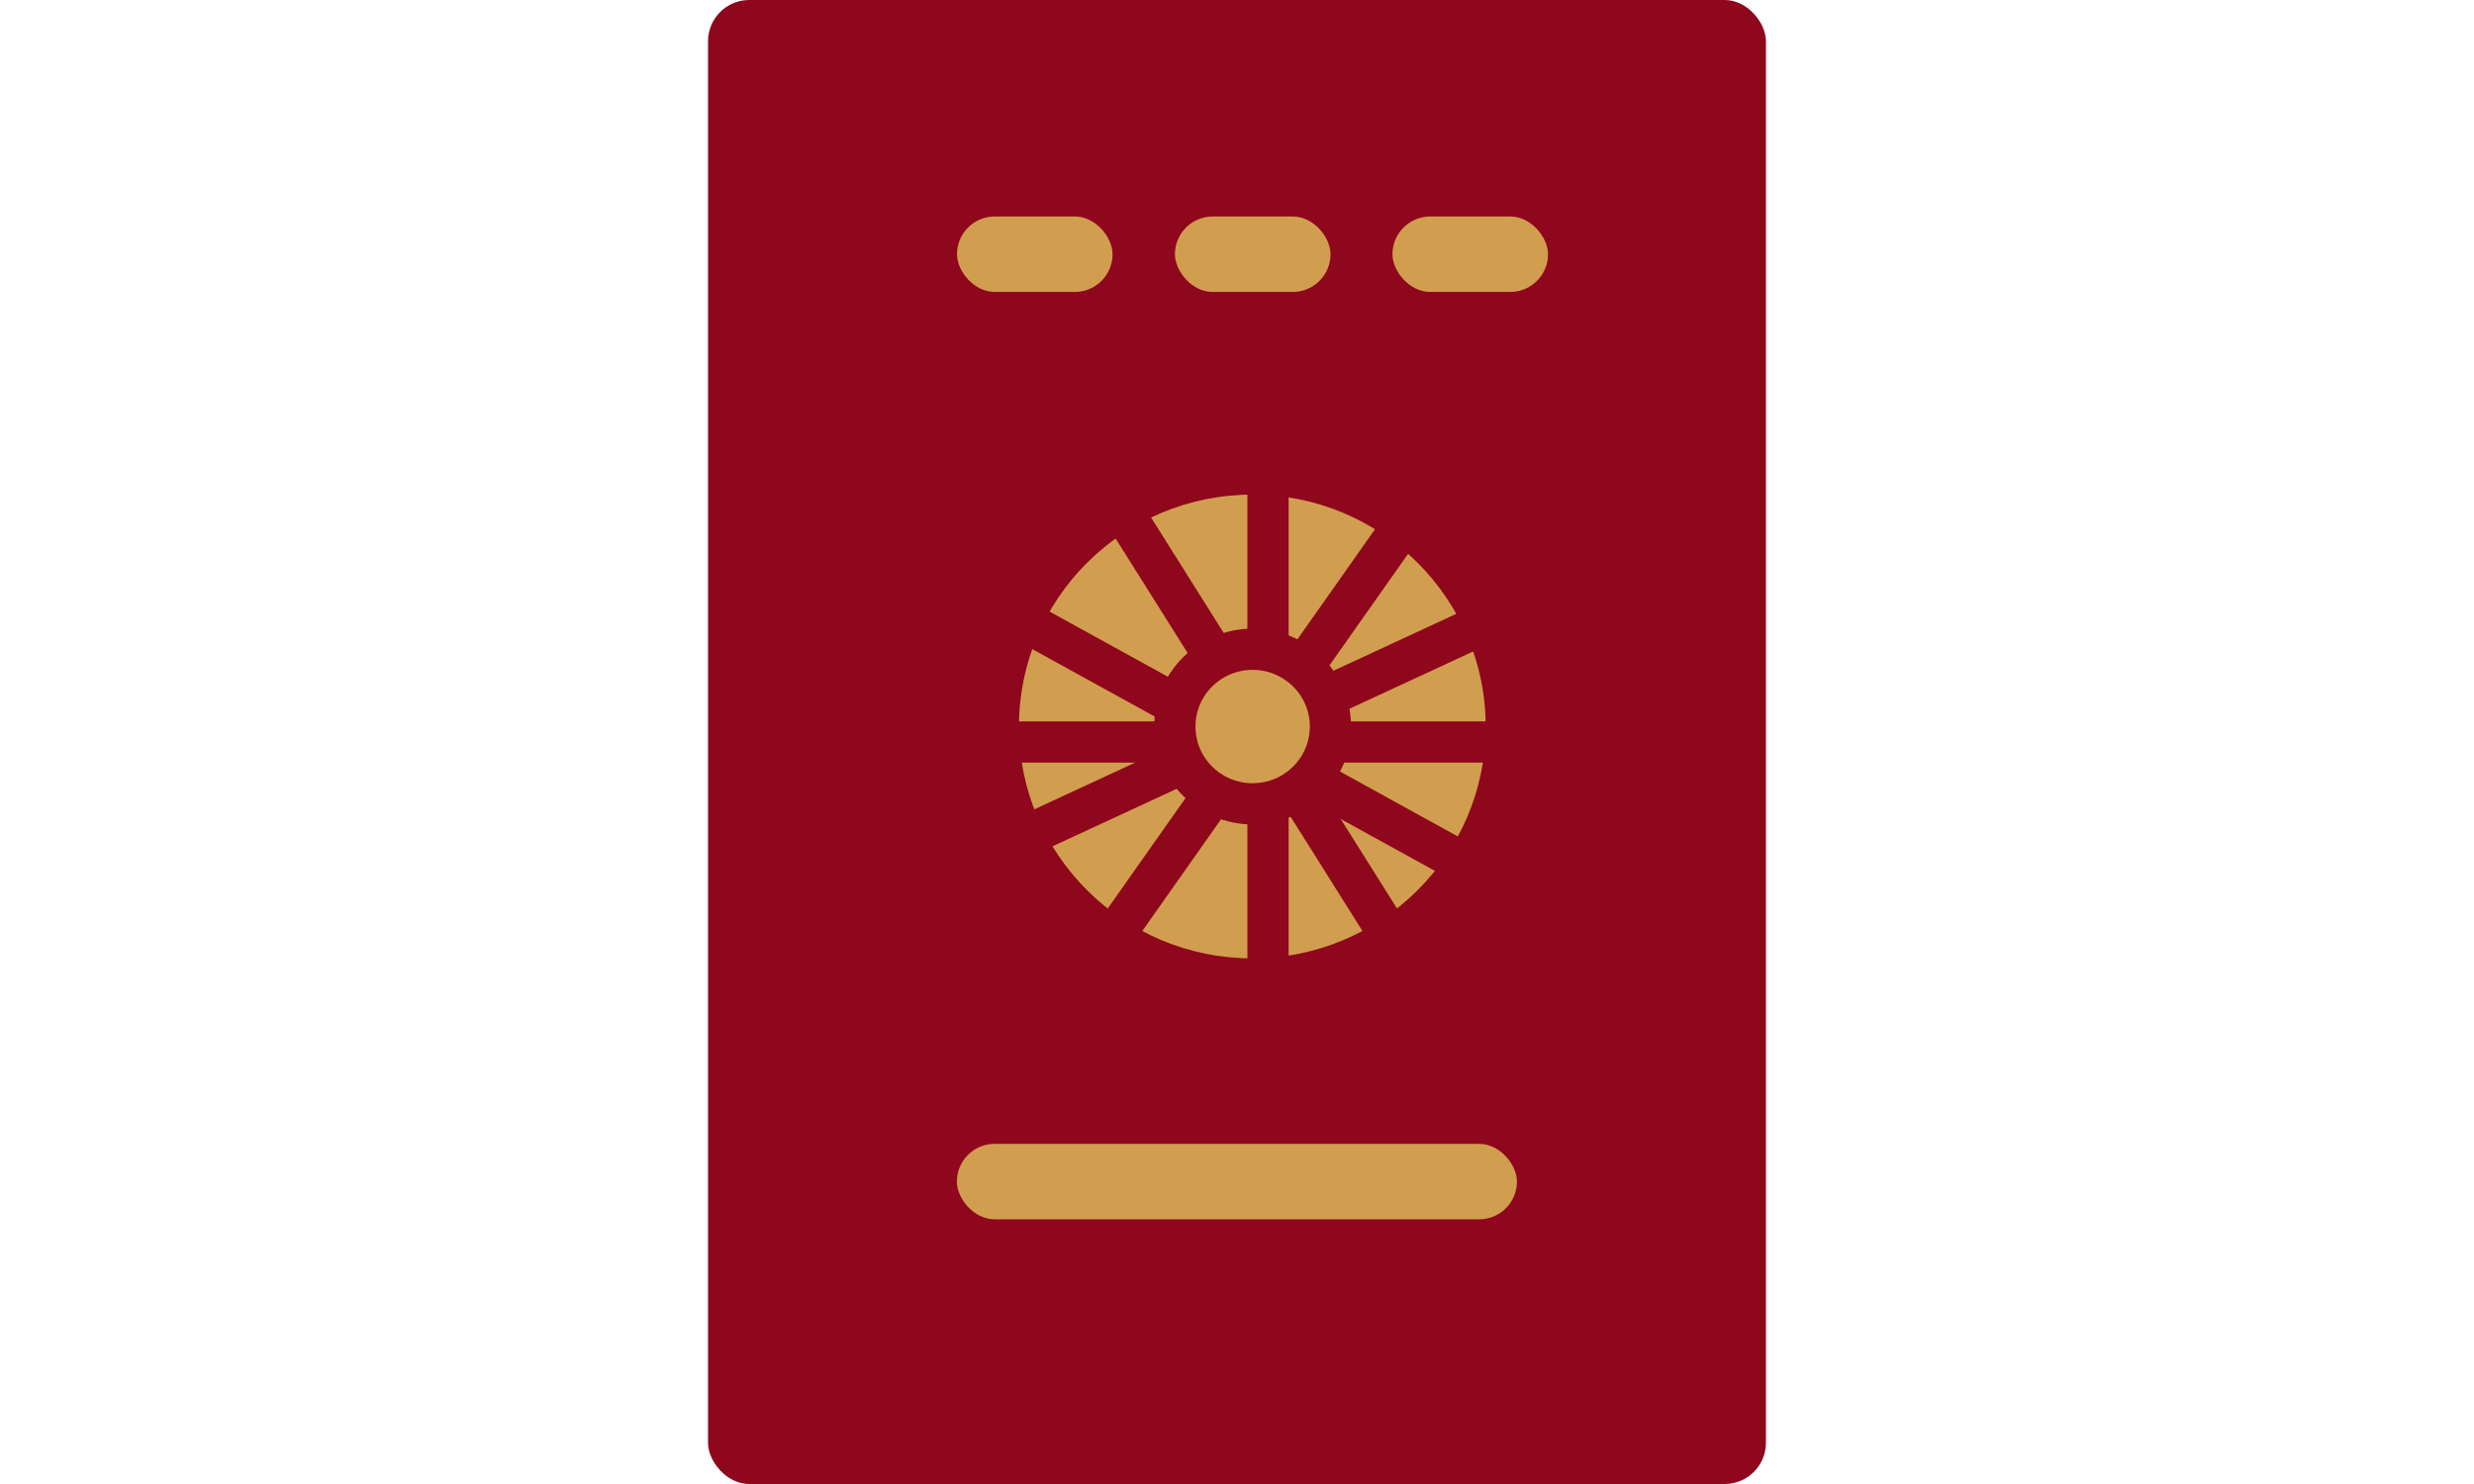 <svg width="60" height="36" viewBox="0 0 60 36" fill="none" xmlns="http://www.w3.org/2000/svg">
<rect x="17.171" width="25.657" height="36" rx="1" fill="#8F071C"/>
<rect x="23.209" y="5.252" width="3.773" height="1.83" rx="0.915" fill="#D19E4F"/>
<rect x="28.495" y="5.252" width="3.773" height="1.83" rx="0.915" fill="#D19E4F"/>
<rect x="33.77" y="5.252" width="3.773" height="1.83" rx="0.915" fill="#D19E4F"/>
<rect x="23.206" y="27.749" width="13.583" height="1.83" rx="0.915" fill="#D19E4F"/>
<path fill-rule="evenodd" clip-rule="evenodd" d="M30.372 23.249C33.497 23.249 36.031 20.731 36.031 17.624C36.031 14.517 33.497 11.999 30.372 11.999C27.246 11.999 24.712 14.517 24.712 17.624C24.712 20.731 27.246 23.249 30.372 23.249Z" fill="#D19E4F"/>
<path d="M30.752 11.25V24.75" stroke="#8F071C" stroke-linecap="square"/>
<path d="M37.548 18H23.965" stroke="#8F071C" stroke-linecap="square"/>
<path d="M34.02 12.751L26.229 23.809" stroke="#8F071C" stroke-linecap="square"/>
<path d="M36.276 14.998L23.965 20.703" stroke="#8F071C" stroke-linecap="square"/>
<path d="M36.592 21.543L24.712 14.998" stroke="#8F071C" stroke-linecap="square"/>
<path d="M34.176 23.448L26.977 11.999" stroke="#8F071C" stroke-linecap="square"/>
<path fill-rule="evenodd" clip-rule="evenodd" d="M30.379 19.5C31.421 19.5 32.266 18.66 32.266 17.625C32.266 16.59 31.421 15.75 30.379 15.75C29.337 15.75 28.493 16.59 28.493 17.625C28.493 18.66 29.337 19.5 30.379 19.5Z" fill="#D19E4F" stroke="#8F071C"/>
</svg>

